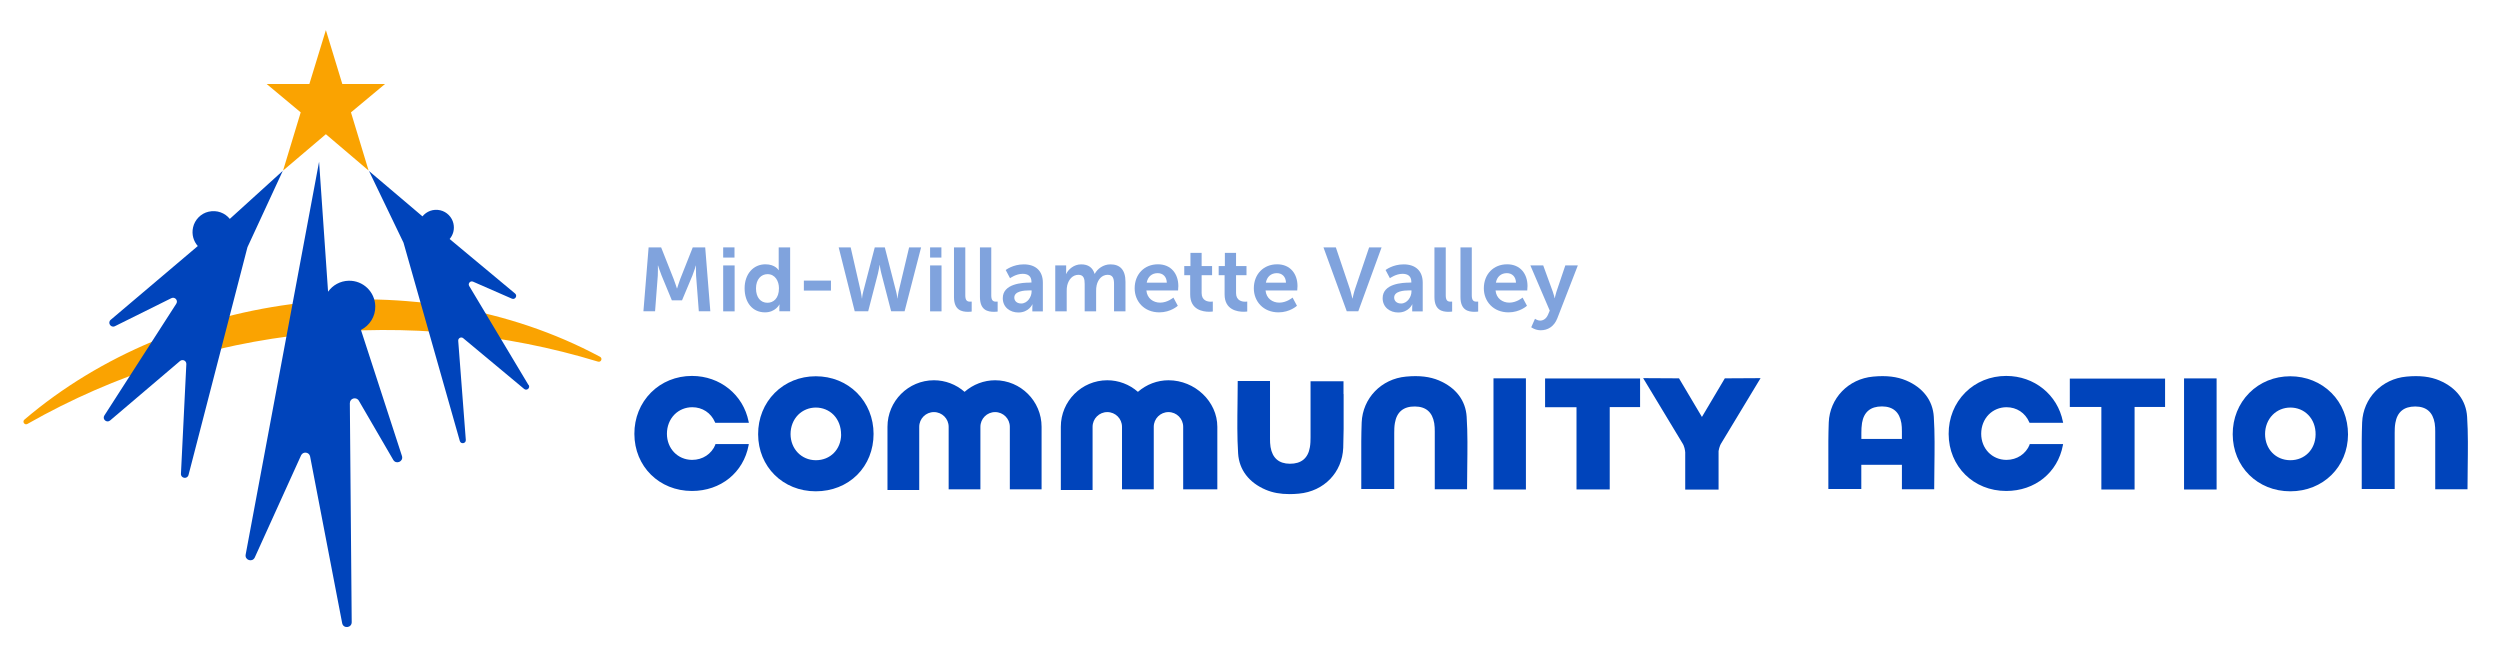 <?xml version="1.0" encoding="UTF-8"?> <svg xmlns="http://www.w3.org/2000/svg" id="Layer_1" viewBox="0 0 375.53 98.12"><defs><style>.cls-1{fill:#faa301;}.cls-2{fill:#04b;}.cls-3{fill:#80a3dd;}</style></defs><g><path class="cls-1" d="M3.67,63.03c22.84-19.46,59.04-24.11,86.46-9.44,.43,.23,.16,.87-.3,.73-28.03-8.54-59.34-5.65-85.71,9.36-.42,.24-.82-.33-.45-.65Z"></path><path class="cls-2" d="M42.5,25.64l-7.98,7.24c-.72-.89-1.91-1.37-3.19-1.08-1.15,.26-2.08,1.21-2.33,2.36-.24,1.07,.08,2.08,.71,2.8l-13.08,11.08c-.52,.44,.02,1.26,.63,.96l8.48-4.21c.53-.26,1.06,.34,.74,.83l-10.8,16.79c-.36,.56,.35,1.18,.86,.75l10.5-8.93c.39-.33,.98-.04,.95,.47l-.81,16.47c-.03,.7,.96,.85,1.14,.17l8.84-34.17s.02-.07,.04-.1l5.29-11.43Z"></path><path class="cls-2" d="M60.39,68.53l-6.17-18.97c1.3-.66,2.19-2.01,2.15-3.57-.05-2.16-1.83-3.87-3.99-3.82-1.28,.03-2.41,.67-3.1,1.65l-1.35-19.53-11.03,59.02c-.15,.82,.98,1.2,1.36,.45l6.97-15.37c.3-.61,1.21-.5,1.35,.17l4.82,25.06c.18,.85,1.43,.71,1.43-.16l-.28-32.9c0-.74,.97-1.01,1.35-.37l5.17,8.89c.42,.72,1.53,.27,1.32-.54Z"></path><path class="cls-2" d="M79.39,57.84l-8.91-14.88c-.23-.38,.17-.83,.58-.65l5.83,2.55c.49,.21,.88-.43,.48-.77l-9.83-8.19c.52-.6,.77-1.44,.57-2.33-.22-.97-.99-1.75-1.96-1.98-1.08-.25-2.08,.16-2.69,.91l-8.03-6.81,5.16,10.72s.02,.05,.03,.07l8.45,29.76c.15,.53,.94,.39,.9-.16l-1.14-14.89c-.03-.4,.44-.65,.75-.39l9.15,7.62c.4,.33,.95-.14,.69-.59Z"></path><polygon class="cls-1" points="57.83 12.62 51.42 12.62 48.95 4.52 46.47 12.62 40.06 12.62 45.17 16.88 42.52 25.62 48.95 20.16 55.37 25.62 52.72 16.88 57.83 12.62"></polygon></g><g><path class="cls-2" d="M107.46,66.79c-.58,1.41-1.92,2.29-3.49,2.29h-.03c-2.14-.02-3.76-1.7-3.76-3.92,0-1.12,.4-2.15,1.14-2.9,.7-.7,1.65-1.09,2.66-1.09,1.53,0,2.81,.84,3.42,2.25l.04,.09h5.05l-.04-.18c-.8-4.04-4.3-6.86-8.5-6.86h-.02c-2.36,0-4.55,.89-6.15,2.5-1.61,1.62-2.5,3.82-2.49,6.21,.01,4.88,3.73,8.57,8.65,8.57h0c4.32,0,7.74-2.76,8.51-6.87l.03-.18h-5.01l-.04,.09Z"></path><g><path class="cls-3" d="M97.44,37.16h1.87l1.88,4.75c.22,.57,.49,1.41,.49,1.41h.03s.26-.84,.47-1.41l1.88-4.75h1.87l.77,9.6h-1.73l-.41-5.37c-.04-.64-.01-1.49-.01-1.49h-.03s-.28,.93-.51,1.49l-1.56,3.72h-1.53l-1.54-3.72c-.23-.55-.53-1.5-.53-1.5h-.03s.03,.87-.01,1.5l-.41,5.37h-1.75l.78-9.6Z"></path><path class="cls-3" d="M108.63,37.16h1.7v1.53h-1.7v-1.53Zm0,2.71h1.72v6.9h-1.72v-6.9Z"></path><path class="cls-3" d="M114.96,39.7c1.51,0,1.99,.88,1.99,.88h.03s-.01-.18-.01-.39v-3.03h1.72v9.6h-1.62v-.57c0-.26,.03-.45,.03-.45h-.03s-.58,1.18-2.16,1.18c-1.87,0-3.06-1.47-3.06-3.61s1.3-3.61,3.13-3.61Zm.32,5.78c.89,0,1.73-.65,1.73-2.18,0-1.07-.57-2.12-1.72-2.12-.95,0-1.73,.77-1.73,2.14s.7,2.16,1.72,2.16Z"></path><path class="cls-3" d="M120.75,42.15h4.07v1.5h-4.07v-1.5Z"></path><path class="cls-3" d="M134.61,43.8c.15,.55,.16,1.02,.18,1.02h.03s.04-.47,.16-1.02l1.58-6.64h1.8l-2.48,9.6h-2.02l-1.47-5.68c-.16-.62-.24-1.26-.24-1.26h-.03s-.08,.64-.24,1.26l-1.47,5.68h-2.02l-2.41-9.6h1.8l1.52,6.64c.12,.54,.16,1.02,.16,1.02h.03s.03-.46,.18-1.02l1.73-6.64h1.51l1.7,6.64Z"></path><path class="cls-3" d="M139.71,37.16h1.7v1.53h-1.7v-1.53Zm0,2.71h1.72v6.9h-1.72v-6.9Z"></path><path class="cls-3" d="M143.29,37.16h1.71v7.2c0,.76,.26,.95,.7,.95,.14,0,.26-.01,.26-.01v1.5s-.26,.04-.54,.04c-.95,0-2.12-.24-2.12-2.22v-7.45Z"></path><path class="cls-3" d="M147.2,37.16h1.7v7.2c0,.76,.26,.95,.7,.95,.14,0,.26-.01,.26-.01v1.5s-.26,.04-.54,.04c-.95,0-2.12-.24-2.12-2.22v-7.45Z"></path><path class="cls-3" d="M154.71,42.44h.23v-.09c0-.91-.57-1.22-1.33-1.22-.99,0-1.89,.66-1.89,.66l-.65-1.23s1.07-.85,2.71-.85c1.81,0,2.87,1,2.87,2.75v4.32h-1.58v-.57c0-.27,.03-.49,.03-.49h-.03s-.53,1.22-2.1,1.22c-1.23,0-2.34-.77-2.34-2.15,0-2.19,2.96-2.34,4.09-2.34Zm-1.31,3.15c.91,0,1.56-.97,1.56-1.81v-.16h-.3c-.88,0-2.3,.12-2.3,1.08,0,.46,.34,.89,1.04,.89Z"></path><path class="cls-3" d="M158.5,39.87h1.65v.8c0,.26-.03,.47-.03,.47h.03c.34-.68,1.16-1.43,2.25-1.43s1.73,.49,2.02,1.42h.03c.38-.74,1.27-1.42,2.35-1.42,1.43,0,2.26,.81,2.26,2.62v4.44h-1.72v-4.11c0-.78-.15-1.38-.95-1.38-.88,0-1.46,.7-1.66,1.57-.07,.27-.08,.57-.08,.89v3.03h-1.72v-4.11c0-.74-.12-1.38-.93-1.38-.89,0-1.47,.7-1.69,1.58-.07,.26-.08,.57-.08,.88v3.03h-1.72v-6.9Z"></path><path class="cls-3" d="M173.94,39.7c1.99,0,3.06,1.45,3.06,3.27,0,.2-.04,.66-.04,.66h-4.76c.11,1.2,1.04,1.83,2.07,1.83,1.11,0,1.99-.76,1.99-.76l.66,1.23s-1.06,.99-2.77,.99c-2.29,0-3.71-1.65-3.71-3.61,0-2.12,1.45-3.61,3.5-3.61Zm1.33,2.76c-.03-.93-.61-1.43-1.37-1.43-.88,0-1.49,.54-1.65,1.43h3.02Z"></path><path class="cls-3" d="M178.78,41.34h-.89v-1.37h.93v-1.99h1.68v1.99h1.57v1.37h-1.57v2.68c0,1.14,.89,1.3,1.37,1.3,.19,0,.31-.03,.31-.03v1.5s-.2,.04-.53,.04c-.96,0-2.87-.28-2.87-2.6v-2.9Z"></path><path class="cls-3" d="M183.95,41.34h-.89v-1.37h.93v-1.99h1.68v1.99h1.57v1.37h-1.57v2.68c0,1.14,.89,1.3,1.37,1.3,.19,0,.31-.03,.31-.03v1.5s-.2,.04-.53,.04c-.96,0-2.87-.28-2.87-2.6v-2.9Z"></path><path class="cls-3" d="M191.84,39.7c1.99,0,3.06,1.45,3.06,3.27,0,.2-.04,.66-.04,.66h-4.76c.11,1.2,1.04,1.83,2.07,1.83,1.11,0,1.99-.76,1.99-.76l.66,1.23s-1.06,.99-2.77,.99c-2.29,0-3.71-1.65-3.71-3.61,0-2.12,1.45-3.61,3.5-3.61Zm1.33,2.76c-.03-.93-.61-1.43-1.37-1.43-.88,0-1.49,.54-1.65,1.43h3.02Z"></path><path class="cls-3" d="M198.78,37.16h1.88l2.11,6.26c.19,.55,.35,1.41,.37,1.41h.03s.18-.85,.37-1.41l2.12-6.26h1.87l-3.5,9.6h-1.73l-3.5-9.6Z"></path><path class="cls-3" d="M211.77,42.44h.23v-.09c0-.91-.57-1.22-1.33-1.22-.99,0-1.89,.66-1.89,.66l-.65-1.23s1.07-.85,2.71-.85c1.81,0,2.87,1,2.87,2.75v4.32h-1.58v-.57c0-.27,.03-.49,.03-.49h-.03s-.53,1.22-2.1,1.22c-1.23,0-2.34-.77-2.34-2.15,0-2.19,2.96-2.34,4.09-2.34Zm-1.31,3.15c.91,0,1.56-.97,1.56-1.81v-.16h-.3c-.88,0-2.3,.12-2.3,1.08,0,.46,.34,.89,1.04,.89Z"></path><path class="cls-3" d="M215.46,37.16h1.71v7.2c0,.76,.26,.95,.7,.95,.14,0,.26-.01,.26-.01v1.5s-.26,.04-.54,.04c-.95,0-2.12-.24-2.12-2.22v-7.45Z"></path><path class="cls-3" d="M219.37,37.16h1.71v7.2c0,.76,.26,.95,.7,.95,.14,0,.26-.01,.26-.01v1.5s-.26,.04-.54,.04c-.95,0-2.12-.24-2.12-2.22v-7.45Z"></path><path class="cls-3" d="M226.39,39.7c1.99,0,3.06,1.45,3.06,3.27,0,.2-.04,.66-.04,.66h-4.76c.11,1.2,1.04,1.83,2.07,1.83,1.11,0,1.99-.76,1.99-.76l.66,1.23s-1.06,.99-2.77,.99c-2.29,0-3.71-1.65-3.71-3.61,0-2.12,1.45-3.61,3.5-3.61Zm1.33,2.76c-.03-.93-.61-1.43-1.37-1.43-.88,0-1.49,.54-1.65,1.43h3.02Z"></path><path class="cls-3" d="M230.57,47.88s.38,.28,.77,.28c.47,0,.93-.28,1.19-.89l.26-.61-2.91-6.79h1.93l1.45,3.98c.14,.37,.26,.93,.26,.93h.03s.11-.54,.23-.91l1.35-4h1.88l-3.08,7.94c-.49,1.26-1.45,1.8-2.49,1.8-.83,0-1.43-.45-1.43-.45l.57-1.29Z"></path></g><path class="cls-2" d="M122.54,56.52h-.02c-2.36,0-4.55,.89-6.15,2.5-1.61,1.62-2.5,3.82-2.49,6.21,.01,4.88,3.73,8.57,8.66,8.57h0c2.42,0,4.63-.88,6.23-2.48,1.58-1.58,2.45-3.76,2.45-6.14,0-2.38-.89-4.57-2.5-6.18-1.61-1.6-3.8-2.48-6.17-2.48Zm3.81,8.77c-.03,2.23-1.63,3.84-3.8,3.84h-.03c-2.14-.02-3.76-1.7-3.77-3.92,0-1.12,.4-2.15,1.14-2.9,.7-.7,1.65-1.09,2.66-1.09s1.97,.39,2.66,1.09c.74,.76,1.14,1.81,1.13,2.98Z"></path><path class="cls-2" d="M201.81,59.19c0-.4,0-.8,0-1.21v-.71h-4.95v2.25c0,2.08,0,4.13,0,6.18,0,.45-.01,.98-.1,1.48-.28,1.66-1.3,2.49-3.01,2.48-1.65-.01-2.62-.86-2.9-2.51-.07-.42-.08-.85-.08-1.23,0-1.91,0-3.82,0-5.73v-2.96s-4.85,0-4.85,0v.15c0,1.09-.02,2.17-.03,3.25-.03,2.46-.07,5,.09,7.48,.15,2.45,1.63,4.39,4.16,5.46,1.04,.44,2.19,.65,3.55,.65,.45,0,.92-.02,1.42-.07,3.77-.35,6.51-3.18,6.66-6.89,.07-1.87,.07-3.78,.06-5.62,0-.82,0-1.63,0-2.45Z"></path><path class="cls-2" d="M216.16,57.15c-1.38-.58-2.96-.77-4.96-.58-3.71,.34-6.51,3.24-6.66,6.89-.07,1.87-.07,3.78-.06,5.62,0,.82,0,1.63,0,2.45,0,.4,0,.8,0,1.21v.71h4.95v-2.25c0-2.08,0-4.13,0-6.18,0-.45,.01-.97,.1-1.48,.28-1.66,1.29-2.5,3.01-2.48,1.65,.01,2.62,.85,2.9,2.51,.07,.42,.08,.85,.08,1.23,0,1.91,0,3.82,0,5.73v2.96s4.85,0,4.85,0v-.15c0-1.09,.02-2.17,.03-3.25,.03-2.46,.07-5-.09-7.48-.15-2.46-1.63-4.39-4.16-5.46Z"></path><polygon class="cls-2" points="232.09 61.17 236.81 61.17 236.81 73.52 241.8 73.52 241.8 61.15 246.36 61.15 246.36 56.85 232.09 56.85 232.09 61.17"></polygon><rect class="cls-2" x="224.34" y="56.83" width="4.87" height="16.7"></rect><path class="cls-2" d="M149.49,57.12c-1.69,0-3.32,.62-4.6,1.74-1.28-1.12-2.91-1.74-4.6-1.74-3.85,0-6.98,3.13-6.98,6.99v9.49h4.77v-9.49c0-1.22,.99-2.21,2.21-2.21s2.21,.99,2.21,2.21v9.39h4.77v-9.39c0-1.22,.99-2.21,2.21-2.21s2.21,.99,2.21,2.21v9.39h4.77v-9.39c0-3.85-3.13-6.99-6.99-6.99Z"></path><path class="cls-2" d="M175.53,57.12c-1.69,0-3.32,.62-4.6,1.74-1.28-1.12-2.91-1.74-4.6-1.74-3.85,0-6.98,3.13-6.98,6.99v9.49h4.77v-9.49c0-1.22,.99-2.21,2.21-2.21s2.21,.99,2.21,2.21v9.39h4.77v-9.39c0-1.22,.99-2.21,2.21-2.21s2.21,.99,2.21,2.21v9.39h5.13v-9.39c0-3.79-3.36-6.99-7.34-6.99Z"></path><path class="cls-2" d="M366.44,57.15c-1.38-.58-2.96-.77-4.96-.58-3.71,.34-6.51,3.24-6.66,6.89-.07,1.87-.07,3.76-.06,5.6,0,.82,0,1.64,0,2.47,0,.4,0,.8,0,1.21v.71h4.95v-2.25c0-2.08,0-4.13,0-6.18,0-.45,.01-.97,.1-1.48,.28-1.65,1.28-2.48,2.98-2.48h.03c1.65,.01,2.62,.85,2.9,2.51,.07,.42,.08,.85,.08,1.23,0,1.91,0,3.82,0,5.73v2.96s4.85,0,4.85,0v-.15c0-1.09,.02-2.17,.03-3.25,.03-2.46,.07-5-.09-7.48-.15-2.46-1.63-4.39-4.16-5.46Z"></path><path class="cls-2" d="M304.88,66.79c-.58,1.41-1.92,2.29-3.49,2.29h-.03c-2.14-.02-3.76-1.7-3.76-3.92,0-1.12,.4-2.15,1.14-2.9,.7-.7,1.65-1.09,2.66-1.09,1.53,0,2.81,.84,3.42,2.25l.04,.09h5.05l-.04-.18c-.8-4.04-4.3-6.86-8.5-6.86h-.02c-2.36,0-4.55,.89-6.15,2.5-1.61,1.62-2.5,3.82-2.49,6.21,.01,4.88,3.73,8.57,8.65,8.57h0c4.32,0,7.74-2.76,8.51-6.87l.03-.18h-5.01l-.04,.09Z"></path><path class="cls-2" d="M344.02,56.52h0c-2.36,0-4.55,.89-6.15,2.5-1.61,1.62-2.5,3.82-2.49,6.21,.01,4.88,3.73,8.57,8.65,8.57h0c4.93,0,8.65-3.67,8.67-8.53,0-2.41-.87-4.63-2.49-6.25-1.61-1.61-3.81-2.5-6.2-2.5Zm3.81,8.77c-.03,2.23-1.63,3.84-3.79,3.84h-.03c-2.17-.02-3.76-1.66-3.77-3.92,0-1.12,.4-2.15,1.14-2.9,.7-.7,1.64-1.09,2.66-1.09h0c1.02,0,1.97,.38,2.66,1.08,.75,.75,1.15,1.81,1.13,2.98Z"></path><polygon class="cls-2" points="310.91 61.13 315.65 61.13 315.65 73.53 320.64 73.53 320.64 61.13 325.22 61.13 325.22 56.87 310.91 56.87 310.91 61.13"></polygon><rect class="cls-2" x="328.07" y="56.84" width="4.89" height="16.69"></rect><path class="cls-2" d="M286.32,57.15c-1.38-.58-2.96-.77-4.96-.58-3.71,.34-6.51,3.24-6.66,6.89-.07,1.87-.07,3.78-.06,5.62,0,.82,0,1.63,0,2.45,0,.4,0,.8,0,1.21v.71h4.95v-3.63s6.1,0,6.1,0v3.67h4.85v-.15c0-1.09,.01-2.17,.03-3.25,.03-2.46,.07-5-.09-7.48-.15-2.46-1.63-4.39-4.16-5.46Zm-.63,8.78h-6.09v-.92c0-.45,.02-.97,.1-1.48,.28-1.65,1.28-2.48,2.98-2.48h.03c1.65,.01,2.62,.85,2.9,2.51,.06,.38,.08,.77,.08,1.23v1.14Z"></path><path class="cls-2" d="M259.09,56.83l-3.44,5.8-3.4-5.73-.04-.07-5.39-.03,.14,.23s4.07,6.74,5.82,9.64c.04,.07,.08,.15,.11,.21,.12,.29,.19,.57,.23,.86v.06s.02,.08,.02,.12c0,.24,0,5.42,0,5.47v.15h5.01v-.15c0-.05,0-5.23,0-5.47,0-.04,0-.08,0-.12v-.05c.05-.29,.12-.57,.24-.86,.03-.08,.07-.15,.11-.22,1.75-2.9,5.82-9.64,5.82-9.64l.14-.23-5.3,.03h-.09Z"></path></g></svg> 